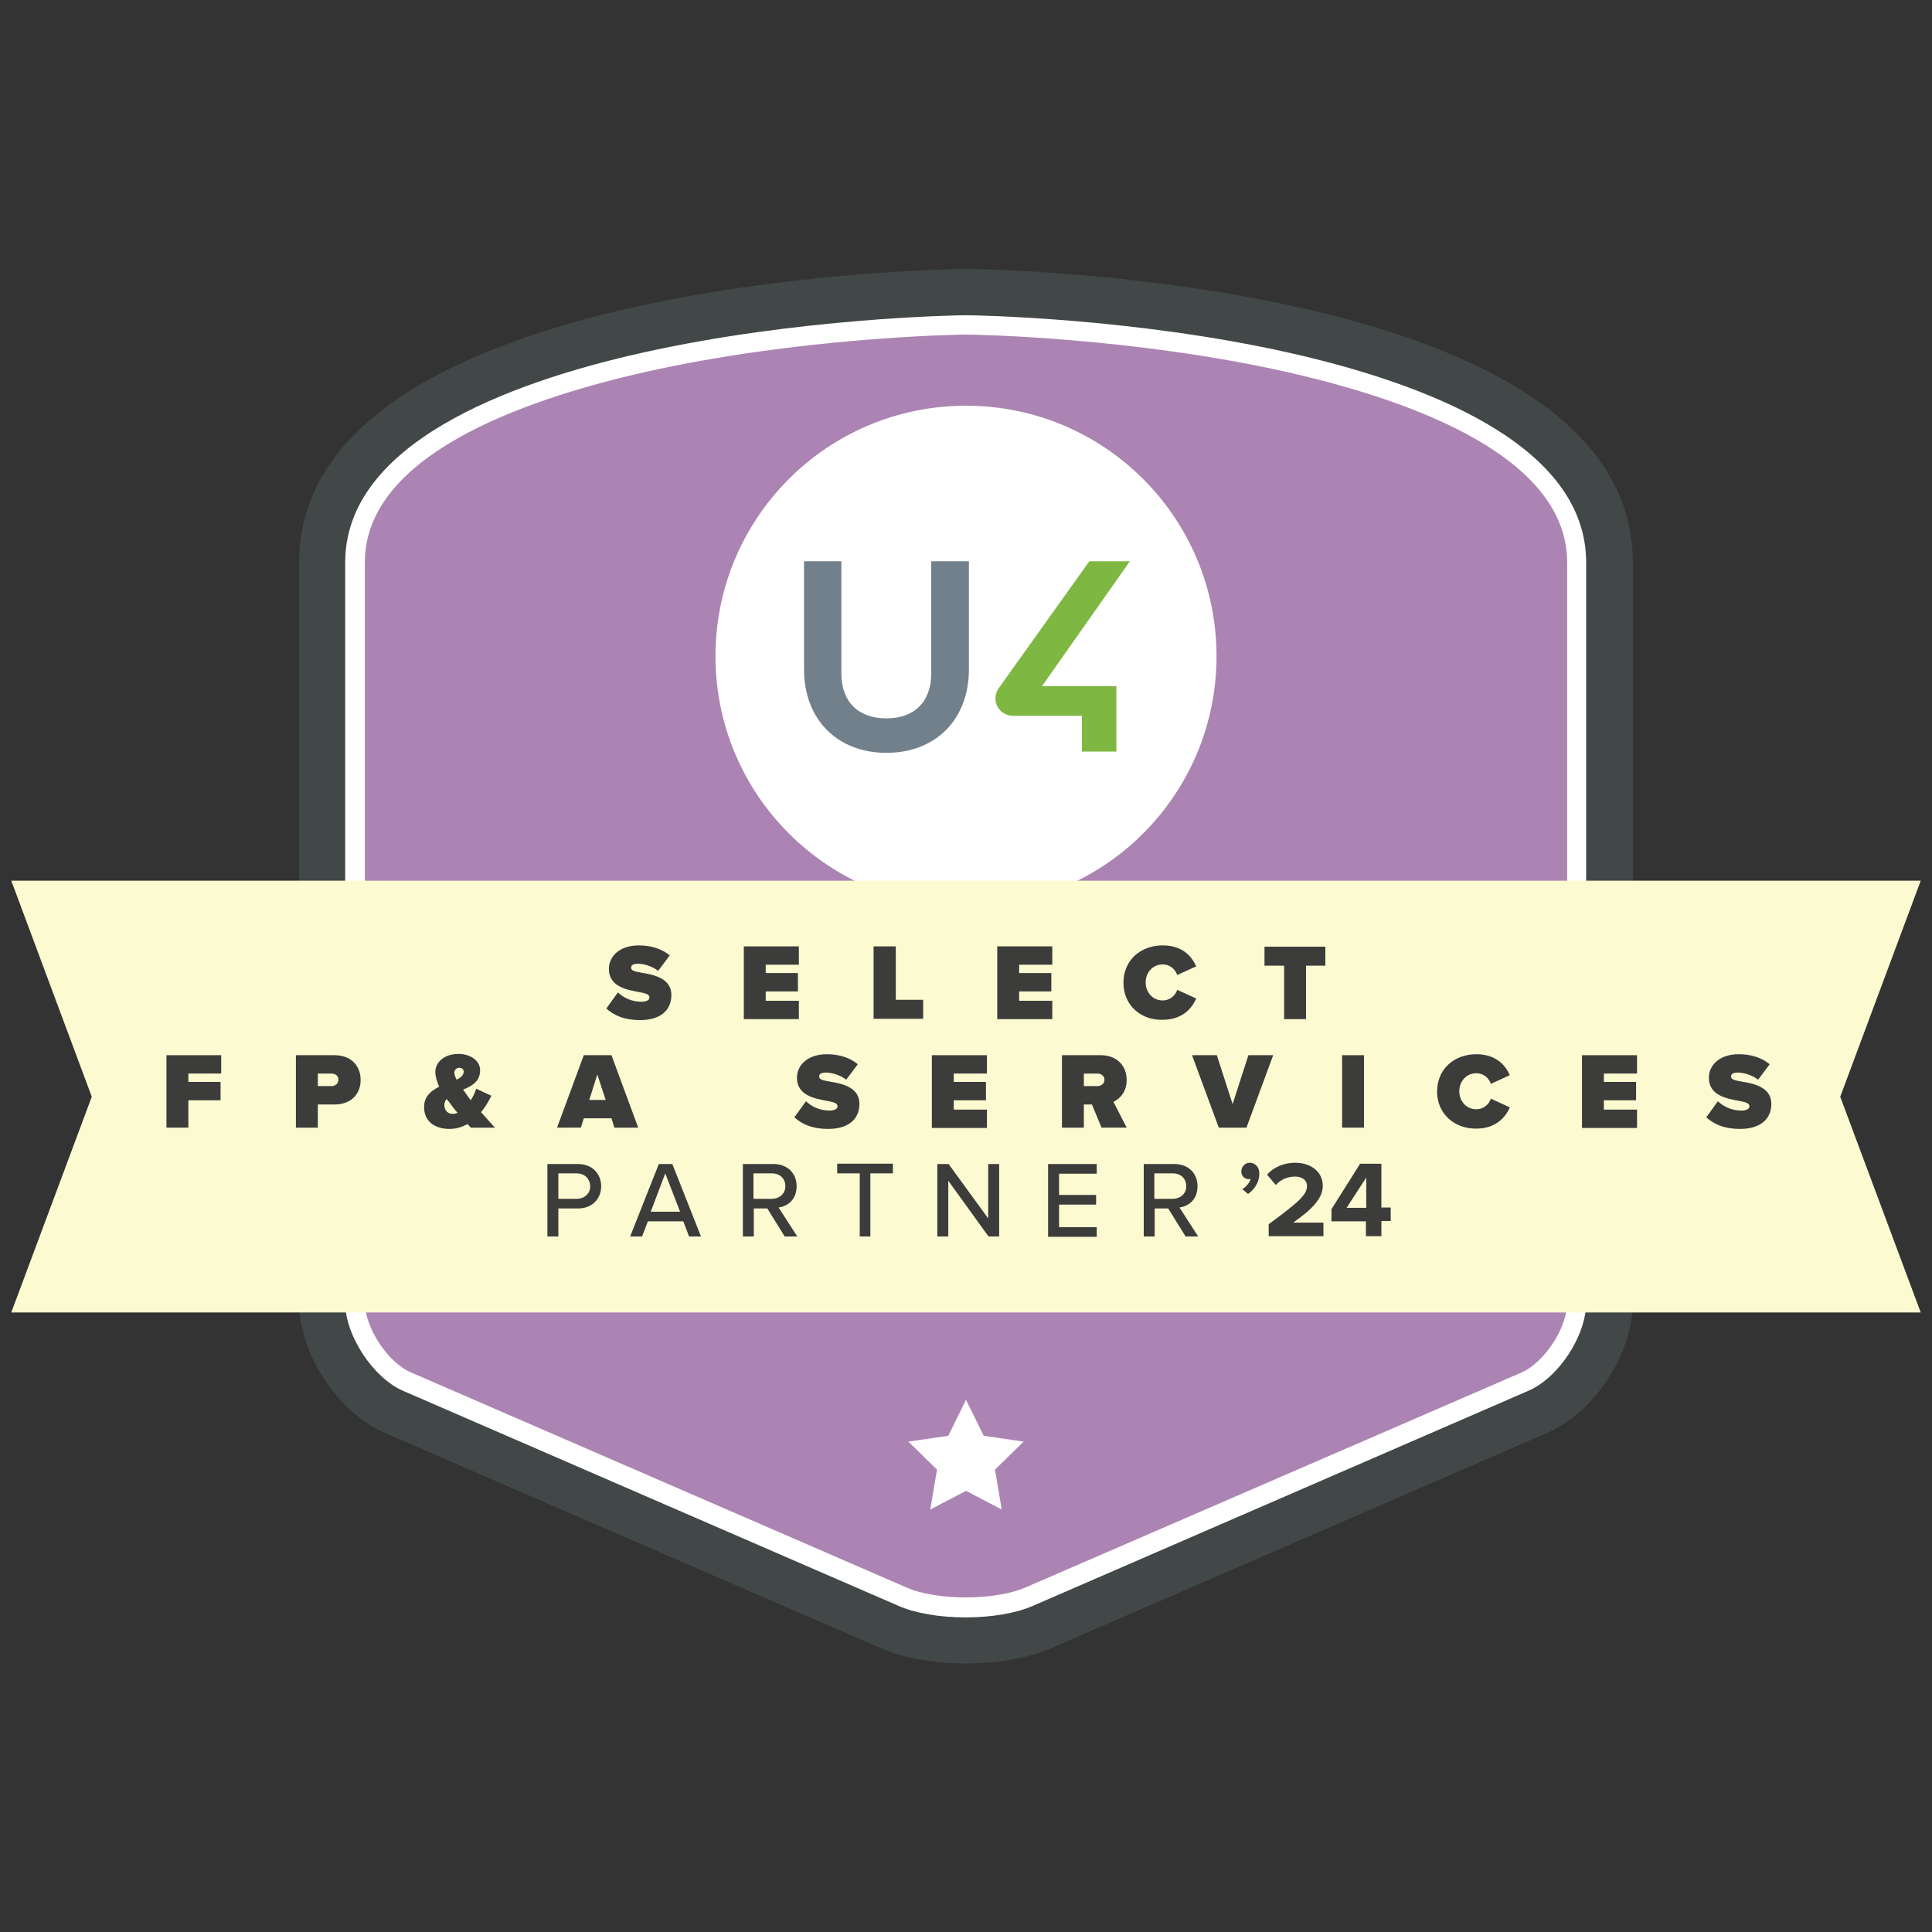 <?xml version="1.0" encoding="utf-8"?>
<!-- Generator: Adobe Illustrator 27.6.1, SVG Export Plug-In . SVG Version: 6.00 Build 0)  -->
<svg version="1.1" id="Layer_1" xmlns="http://www.w3.org/2000/svg" xmlns:xlink="http://www.w3.org/1999/xlink" x="0px" y="0px"
	 viewBox="0 0 600 600" style="enable-background:new 0 0 600 600;" xml:space="preserve">
<rect x="0" y="0" width="600" height="600" fill="#333333" stroke="none"/>
<style type="text/css">
	.st0{fill:#424747;}
	.st1{fill:#AC84B3;}
	.st2{fill:#FFFFFF;}
	.st3{fill:#72808B;}
	.st4{fill:#7EB842;}
	.st5{fill:#FCFAD1;}
	.st6{fill:#3C3C3B;}
</style>
<g>
	<g>
		<g>
			<g>
				<path class="st0" d="M300,83.5c0,0-207.1,1.6-207.1,91.2v229.8c0,15.9,12,34.2,26.6,40.5l153.9,66.8c7.3,3.2,16.9,4.8,26.6,4.8
					c9.6,0,19.3-1.6,26.6-4.8L480.5,445c14.6-6.3,26.6-24.6,26.6-40.5V174.7C507.1,85.1,300,83.5,300,83.5z"/>
			</g>
		</g>
	</g>
	<path class="st1" d="M488.9,404.4V174.7c0-58.3-139.7-72.6-188.9-73c-49.2,0.4-188.9,14.7-188.9,73v229.8c0,8.8,7.6,20.3,15.6,23.8
		L280.7,495c4.7,2,11.9,3.3,19.3,3.3c7.4,0,14.7-1.2,19.3-3.3l153.9-66.8C481.3,424.8,488.9,413.2,488.9,404.4z"/>
	<path class="st2" d="M300,103.9c3,0,51.9,0.9,99.5,11.6c39.8,9,87.2,26.5,87.2,59.2v229.8c0,7.9-7.1,18.7-14.3,21.8L318.5,493
		c-4.4,1.9-11.3,3.1-18.5,3.1c-7.1,0-14.1-1.1-18.5-3.1l-153.9-66.8c-7.2-3.1-14.3-13.9-14.3-21.8V174.7c0-32.7,47.4-50.2,87.2-59.2
		C248.1,104.8,297,103.9,300,103.9L300,103.9z M300,97.9c-2.7,0-52.2,0.8-100.8,11.7c-41.9,9.4-92,28.4-92,65.1v229.8
		c0,10.2,8.6,23.3,17.9,27.4l153.9,66.8c5.2,2.3,12.8,3.6,20.9,3.6c8,0,15.7-1.3,20.9-3.6l153.9-66.8c9.4-4.1,17.9-17.1,17.9-27.4
		V174.7c0-36.7-50-55.6-92-65.1C352.2,98.7,302.7,97.9,300,97.9L300,97.9z"/>
	<g>
		<polygon class="st2" points="300,434.7 305.5,445.9 317.9,447.7 309,456.4 311.1,468.8 300,463 288.9,468.8 291,456.4 
			282.1,447.7 294.5,445.9 		"/>
	</g>
	<g>
		<path class="st2" d="M300,281.6c43,0,77.8-34.8,77.8-77.8c0-43-34.8-77.8-77.8-77.8s-77.8,34.8-77.8,77.8
			C222.2,246.8,257,281.6,300,281.6"/>
		<path class="st3" d="M289.2,174.3v34.9c0,8.7-5.2,13.9-13.9,13.9c-8.8,0-14-5.2-14-13.9v-34.9h-11.6v33.6
			c0,15.5,10.3,25.9,25.6,25.9c15.3,0,25.6-10.4,25.6-25.9v-33.6H289.2z"/>
		<path class="st4" d="M350.9,174.3h-12.6l-28.2,39.5c-0.8,1.2-1.1,2.6-0.9,4c0.3,1.4,1,2.6,2.2,3.5c0.9,0.6,2,1,3.1,1h0l21.5,0
			v11.1h10.7l0-20.3h-23.1L350.9,174.3z"/>
	</g>
	<polygon class="st5" points="596.5,273.5 3.5,273.5 28.5,340.6 3.5,407.6 596.5,407.6 571.5,340.6 	"/>
	<g>
		<g>
			<path class="st6" d="M191.9,308.2c1.7,1.6,4.2,2.9,7.3,2.9c1.3,0,2.5-0.4,2.5-1.3c0-0.9-0.9-1.3-3.2-1.7
				c-3.7-0.7-9.4-1.6-9.4-7.2c0-3.8,3.2-7.3,9.3-7.3c3.7,0,7,1,9.6,3.1l-3.6,4.8c-2-1.5-4.5-2.2-6.3-2.2c-1.7,0-2.1,0.6-2.1,1.2
				c0,0.9,0.9,1.2,3.3,1.6c3.7,0.6,9.2,1.7,9.2,6.9c0,5-3.7,7.8-9.7,7.8c-4.8,0-8.1-1.4-10.5-3.6L191.9,308.2z"/>
			<path class="st6" d="M231,293.9h17.1v5.7h-10.3v2.6h10v5.7h-10v2.9h10.3v5.7H231V293.9z"/>
			<path class="st6" d="M271.4,293.9h6.8v16.6h8.5v5.9h-15.4V293.9z"/>
			<path class="st6" d="M309.7,293.9h17.1v5.7h-10.3v2.6h10v5.7h-10v2.9h10.3v5.7h-17.1V293.9z"/>
			<path class="st6" d="M348.9,305.2c0-7,5.3-11.6,12.2-11.6c6.1,0,9,3.4,10.4,6.5l-5.9,2.7c-0.6-1.8-2.3-3.3-4.5-3.3
				c-3.1,0-5.3,2.5-5.3,5.6c0,3.1,2.2,5.6,5.3,5.6c2.2,0,3.9-1.5,4.5-3.3l5.9,2.7c-1.3,3-4.3,6.6-10.4,6.6
				C354.2,316.9,348.9,312.1,348.9,305.2z"/>
			<path class="st6" d="M398.7,299.9h-6v-5.9h18.9v5.9h-6v16.6h-6.8V299.9z"/>
			<path class="st6" d="M51.6,327.7h17.1v5.7H58.5v2.6h10v5.7h-10v8.5h-6.8V327.7z"/>
			<path class="st6" d="M91.9,327.7h12c5.3,0,8.1,3.5,8.1,7.7c0,4.2-2.8,7.6-8.1,7.6h-5.2v7.2h-6.8V327.7z M103,333.4h-4.3v3.9h4.3
				c1.1,0,2.1-0.8,2.1-2C105.1,334.2,104.2,333.4,103,333.4z"/>
			<path class="st6" d="M146.2,350.2c-0.3-0.3-0.6-0.7-1-1.1c-1.7,0.9-3.5,1.5-5.6,1.5c-4.4,0-7.9-2.2-7.9-6.8
				c0-3.3,2.2-5.1,4.7-6.3c-0.7-1.6-1.2-3.1-1.2-4.6c0-3.1,2.9-5.6,7.2-5.6c3.4,0,6.7,1.9,6.7,5.1c0,3.5-2.6,4.9-5.3,6
				c0.4,0.6,0.9,1.1,1.2,1.7l1.2,1.6c0.7-1.1,1.3-2.4,1.7-3.6l4.7,2.2c-0.9,1.8-1.9,3.5-3.2,5.1c1.4,1.6,2.8,3.1,4.3,4.8H146.2z
				 M142.1,345.6c-0.7-0.8-1.3-1.5-1.7-2.1c-0.5-0.7-1.1-1.5-1.7-2.2c-0.4,0.5-0.7,1.1-0.7,1.9c0,1.6,1.1,2.7,2.4,2.7
				C141,346,141.6,345.8,142.1,345.6z M141.8,335.3c1.3-0.6,2.2-1.4,2.2-2.5c0-0.7-0.6-1.2-1.3-1.2c-0.9,0-1.6,0.6-1.6,1.5
				C141.1,333.7,141.4,334.5,141.8,335.3z"/>
			<path class="st6" d="M189.9,347.3h-8.6l-0.9,2.9H173l8.3-22.5h8.6l8.3,22.5h-7.4L189.9,347.3z M183,341.6h5.1l-2.6-7.9L183,341.6
				z"/>
			<path class="st6" d="M250.3,342c1.7,1.6,4.2,2.9,7.3,2.9c1.3,0,2.5-0.4,2.5-1.3c0-0.9-0.9-1.3-3.2-1.7c-3.7-0.7-9.4-1.6-9.4-7.2
				c0-3.8,3.2-7.3,9.3-7.3c3.7,0,7,1,9.6,3.1l-3.6,4.8c-2-1.5-4.5-2.2-6.3-2.2c-1.7,0-2.1,0.6-2.1,1.2c0,0.9,0.9,1.2,3.3,1.6
				c3.7,0.6,9.2,1.7,9.2,6.9c0,5-3.7,7.8-9.7,7.8c-4.8,0-8.1-1.4-10.5-3.6L250.3,342z"/>
			<path class="st6" d="M289.4,327.7h17.1v5.7h-10.3v2.6h10v5.7h-10v2.9h10.3v5.7h-17.1V327.7z"/>
			<path class="st6" d="M339.1,343h-2.5v7.2h-6.8v-22.5h12c5.3,0,8.1,3.5,8.1,7.7c0,3.9-2.3,5.9-4.1,6.8l4.1,8h-7.8L339.1,343z
				 M340.8,333.4h-4.2v3.9h4.2c1.1,0,2.2-0.7,2.2-2C343,334.1,341.9,333.4,340.8,333.4z"/>
			<path class="st6" d="M370.2,327.7h7.7l4.9,15.2l4.9-15.2h7.7l-8.3,22.5h-8.6L370.2,327.7z"/>
			<path class="st6" d="M416.8,327.7h6.8v22.5h-6.8V327.7z"/>
			<path class="st6" d="M446.3,339c0-7,5.3-11.6,12.2-11.6c6.1,0,9,3.4,10.4,6.5l-5.9,2.7c-0.6-1.8-2.3-3.3-4.5-3.3
				c-3.1,0-5.3,2.5-5.3,5.6c0,3.1,2.2,5.6,5.3,5.6c2.2,0,3.9-1.5,4.5-3.3l5.9,2.7c-1.3,3-4.3,6.6-10.4,6.6
				C451.7,350.6,446.3,345.9,446.3,339z"/>
			<path class="st6" d="M491.3,327.7h17.1v5.7h-10.3v2.6h10v5.7h-10v2.9h10.3v5.7h-17.1V327.7z"/>
			<path class="st6" d="M533.5,342c1.7,1.6,4.2,2.9,7.3,2.9c1.3,0,2.5-0.4,2.5-1.3c0-0.9-0.9-1.3-3.2-1.7c-3.7-0.7-9.4-1.6-9.4-7.2
				c0-3.8,3.2-7.3,9.3-7.3c3.7,0,7,1,9.6,3.1l-3.6,4.8c-2-1.5-4.5-2.2-6.3-2.2c-1.7,0-2.1,0.6-2.1,1.2c0,0.9,0.9,1.2,3.3,1.6
				c3.7,0.6,9.2,1.7,9.2,6.9c0,5-3.7,7.8-9.7,7.8c-4.8,0-8.1-1.4-10.5-3.6L533.5,342z"/>
			<path class="st6" d="M170,361.5h9.5c4.6,0,7.2,3.2,7.2,6.9c0,3.7-2.6,6.9-7.2,6.9h-6.1v8.7H170V361.5z M179.1,364.4h-5.7v7.9h5.7
				c2.4,0,4.2-1.6,4.2-3.9C183.2,366,181.5,364.4,179.1,364.4z"/>
			<path class="st6" d="M212.2,379.3h-11l-1.8,4.7h-3.7l8.9-22.5h4.2l8.9,22.5H214L212.2,379.3z M202.1,376.3h9.1l-4.6-11.9
				L202.1,376.3z"/>
			<path class="st6" d="M238.3,375.3h-4.2v8.7h-3.4v-22.5h9.5c4.3,0,7.2,2.8,7.2,6.9c0,4.1-2.7,6.2-5.6,6.6l5.8,9h-3.9L238.3,375.3z
				 M239.7,364.4h-5.7v7.9h5.7c2.4,0,4.2-1.6,4.2-3.9C243.9,366,242.2,364.4,239.7,364.4z"/>
			<path class="st6" d="M267,364.4h-7v-3h17.3v3h-7V384H267V364.4z"/>
			<path class="st6" d="M294.5,366.7V384h-3.4v-22.5h3.5l12.3,16.9v-16.9h3.4V384H307L294.5,366.7z"/>
			<path class="st6" d="M325.5,361.5h15.1v3h-11.7v6.6h11.5v3h-11.5v7h11.7v3h-15.1V361.5z"/>
			<path class="st6" d="M362.8,375.3h-4.2v8.7h-3.4v-22.5h9.5c4.3,0,7.2,2.8,7.2,6.9c0,4.1-2.7,6.2-5.6,6.6l5.8,9h-3.9L362.8,375.3z
				 M364.2,364.4h-5.7v7.9h5.7c2.4,0,4.2-1.6,4.2-3.9C368.4,366,366.7,364.4,364.2,364.4z"/>
			<path class="st6" d="M385.8,369.3c1.1-0.6,2.3-2,2.6-3.2c-0.1,0.1-0.4,0.1-0.6,0.1c-1.3,0-2.3-1-2.3-2.4c0-1.5,1.2-2.7,2.6-2.7
				c1.6,0,3,1.2,3,3.4c0,2.5-1.4,4.8-3.5,6.3L385.8,369.3z"/>
			<path class="st6" d="M394,380.2c9.2-6.8,11.9-9.1,11.9-11.9c0-2-1.8-2.9-3.7-2.9c-2.5,0-4.5,1-6,2.6l-2.7-3.2
				c2.2-2.5,5.5-3.7,8.7-3.7c4.8,0,8.6,2.7,8.6,7.2c0,3.8-3.2,7.2-9.2,11.4h9.4v4.2H394V380.2z"/>
			<path class="st6" d="M424.3,379.3h-10.8v-3.8l8.9-14.1h6.6v13.6h2.9v4.2h-2.9v4.7h-4.8V379.3z M418.2,375.1h6.1v-9.4L418.2,375.1
				z"/>
		</g>
	</g>
</g>
</svg>

